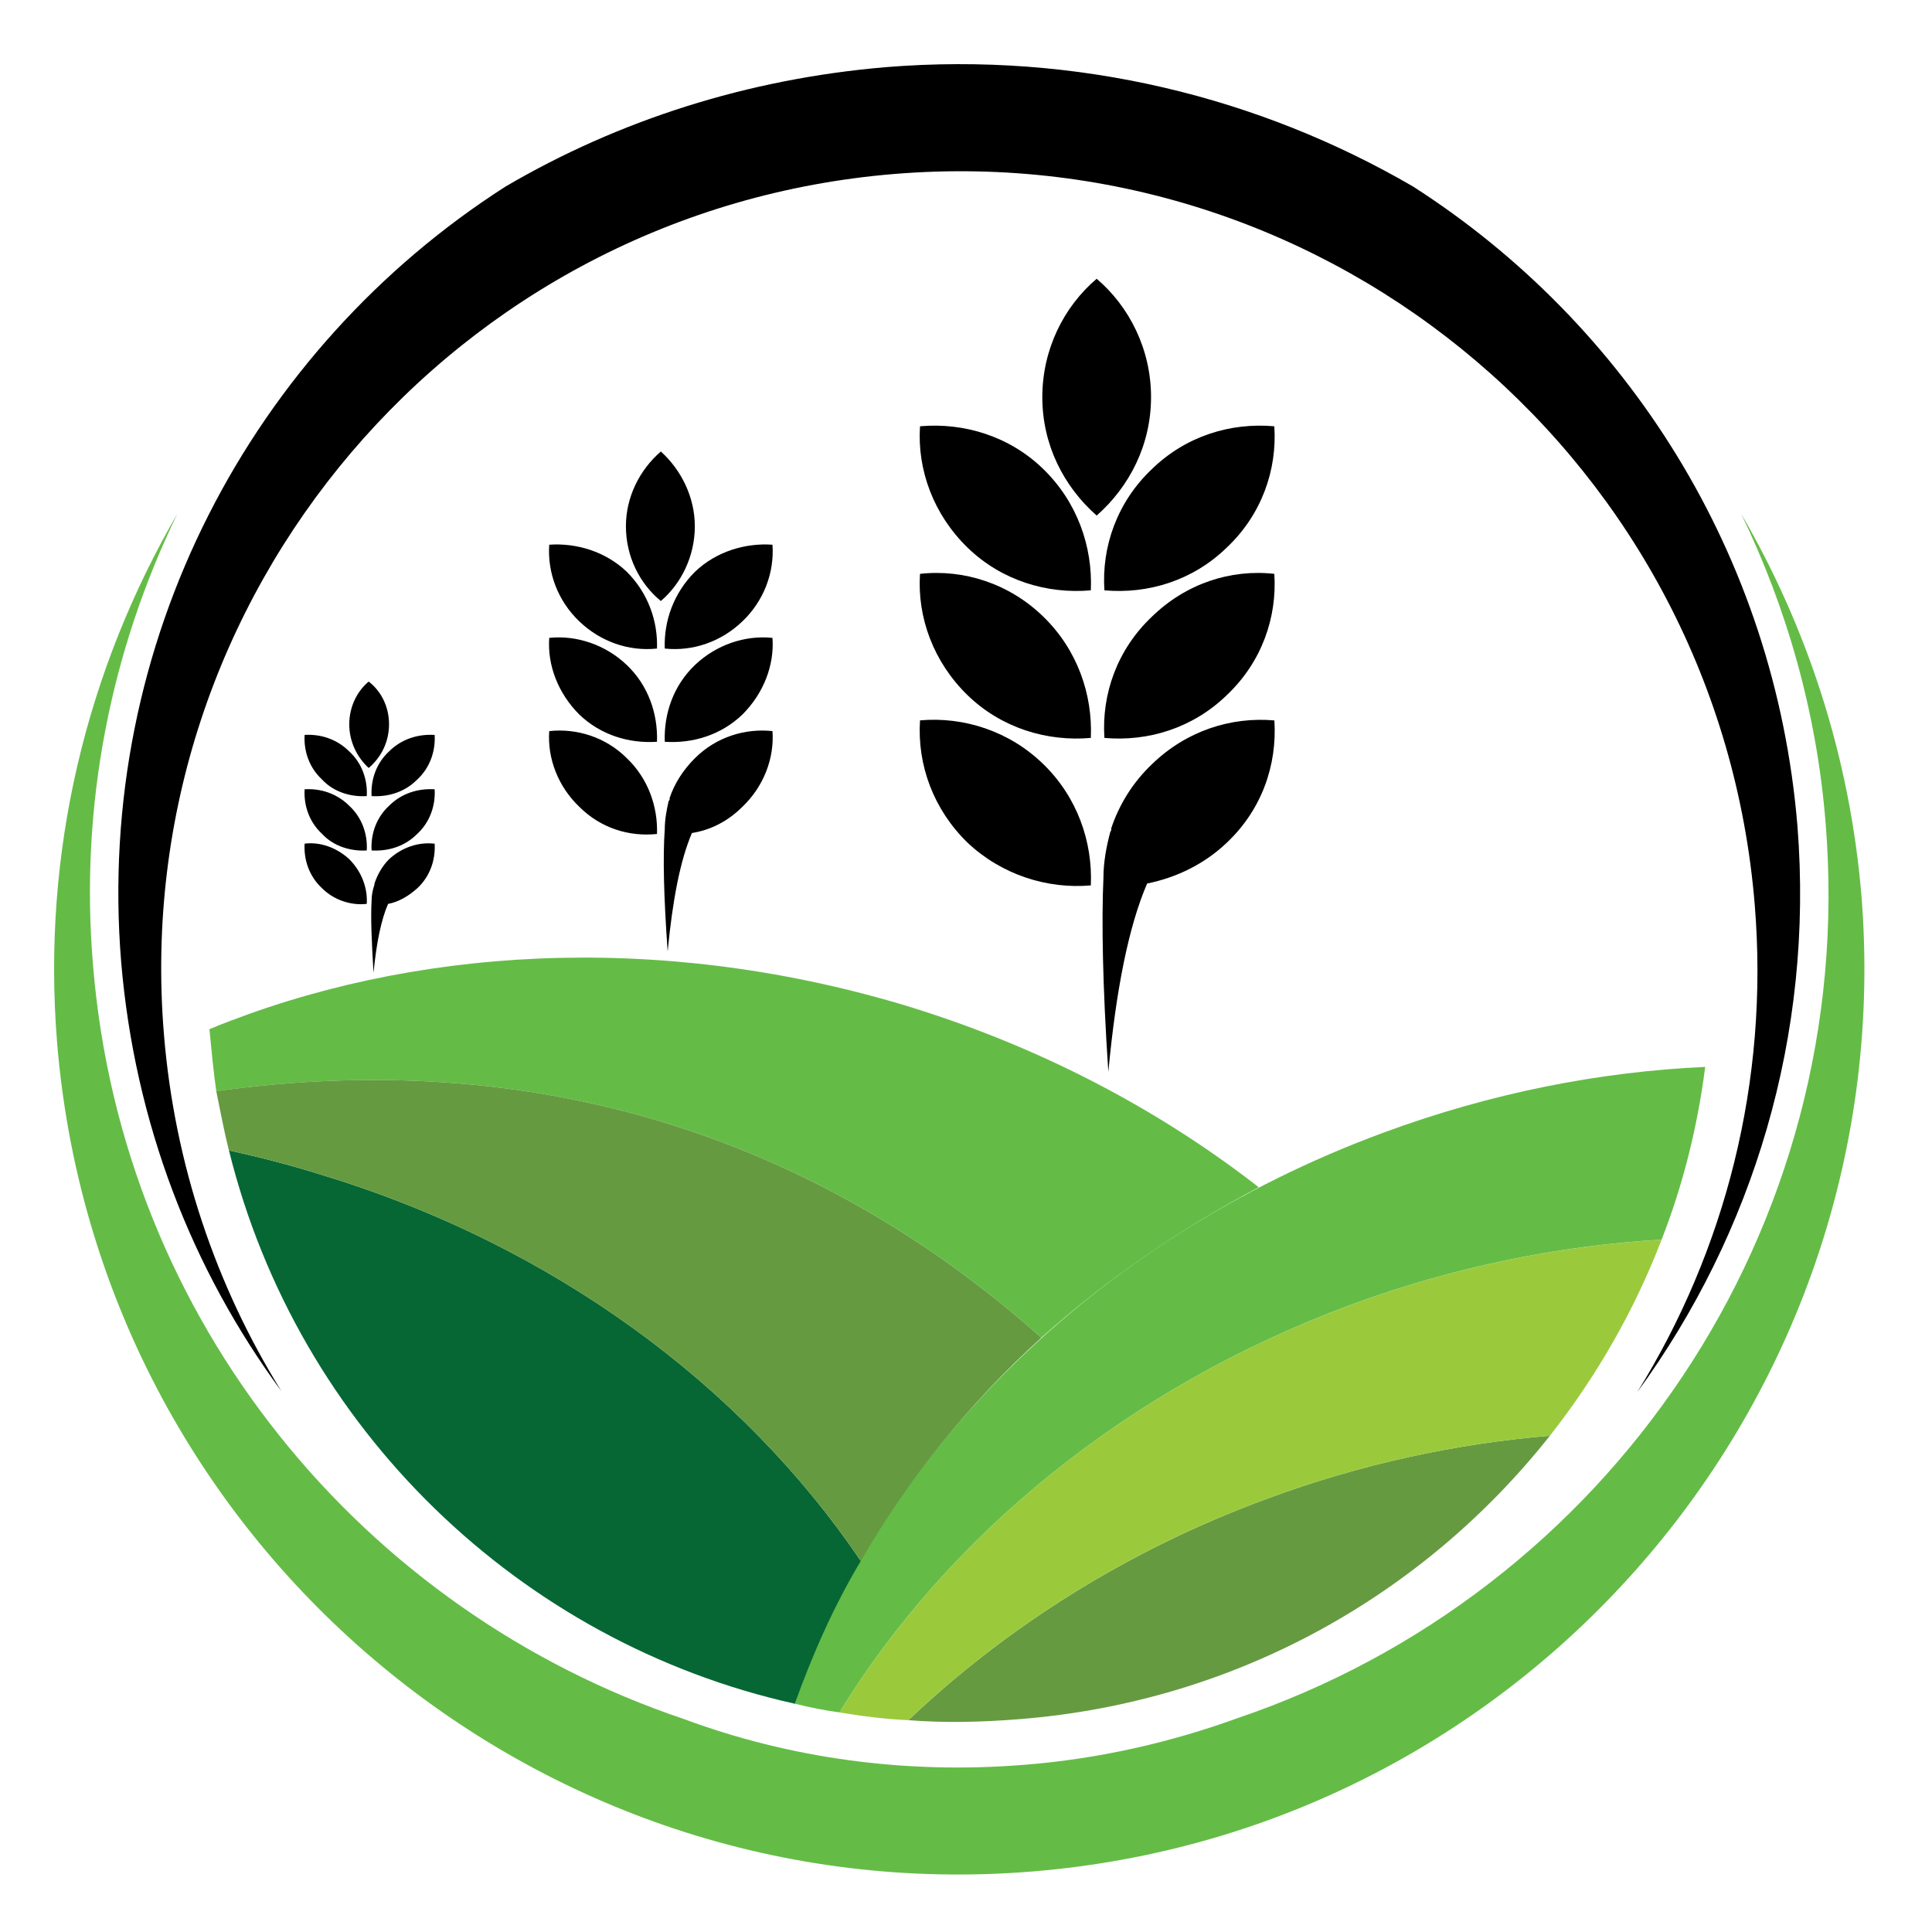 <?xml version="1.0" encoding="utf-8"?>
<!-- Generator: Adobe Illustrator 16.0.0, SVG Export Plug-In . SVG Version: 6.00 Build 0)  -->
<!DOCTYPE svg PUBLIC "-//W3C//DTD SVG 1.1//EN" "http://www.w3.org/Graphics/SVG/1.1/DTD/svg11.dtd">
<svg version="1.1" id="Calque_1" xmlns="http://www.w3.org/2000/svg" xmlns:xlink="http://www.w3.org/1999/xlink" x="0px" y="0px"
	 width="36px" height="36px" viewBox="0 0 36 36" enable-background="new 0 0 36 36" xml:space="preserve">
<path fill-rule="evenodd" clip-rule="evenodd" fill="#669A41" d="M19.006,32.033c4.051-0.324,7.542-2.332,9.875-5.281
	c-1.736,0.146-3.526,0.525-5.281,1.178c-2.604,0.957-4.865,2.404-6.674,4.123C17.613,32.107,18.3,32.09,19.006,32.033L19.006,32.033
	z"/>
<path fill-rule="evenodd" clip-rule="evenodd" fill="#9ACA3C" d="M16.926,32.053c1.809-1.719,4.069-3.166,6.674-4.123
	c1.755-0.652,3.545-1.031,5.281-1.178c0.868-1.104,1.573-2.332,2.08-3.652c-1.898,0.109-3.87,0.506-5.788,1.213
	c-4.195,1.555-7.523,4.32-9.531,7.596C16.076,31.98,16.492,32.033,16.926,32.053L16.926,32.053z"/>
<path fill-rule="evenodd" clip-rule="evenodd" fill="#64BC46" d="M15.642,31.908c2.008-3.275,5.336-6.041,9.531-7.596
	c1.918-0.707,3.89-1.104,5.788-1.213c0.398-1.014,0.669-2.098,0.813-3.219c-1.972,0.09-3.997,0.486-6.005,1.229
	c-5.443,2.01-9.404,6.096-10.959,10.637C15.099,31.818,15.37,31.871,15.642,31.908L15.642,31.908z"/>
<path fill-rule="evenodd" clip-rule="evenodd" fill="#066735" d="M16.04,29.086c-2.189-3.236-5.698-5.877-10.056-7.197
	c-0.579-0.182-1.14-0.326-1.718-0.453c1.284,5.191,5.426,9.17,10.545,10.311C15.135,30.84,15.533,29.936,16.04,29.086L16.04,29.086z
	"/>
<path fill-rule="evenodd" clip-rule="evenodd" fill="#64BC46" d="M19.404,24.926c1.193-1.066,2.549-2.008,4.051-2.803
	c-1.881-1.465-4.142-2.658-6.692-3.419c-4.54-1.338-9.116-1.066-12.859,0.472v0.018c0.037,0.379,0.072,0.76,0.126,1.139l0,0
	C9.836,19.52,15.099,21.092,19.404,24.926L19.404,24.926z"/>
<path fill-rule="evenodd" clip-rule="evenodd" fill="#669A41" d="M5.984,21.889c4.358,1.32,7.867,3.961,10.056,7.197
	c0.868-1.5,1.989-2.912,3.364-4.16c-4.306-3.834-9.568-5.406-15.374-4.594l0,0c0.073,0.363,0.145,0.742,0.235,1.104
	C4.844,21.563,5.405,21.707,5.984,21.889L5.984,21.889z"/>
<path fill-rule="evenodd" clip-rule="evenodd" d="M20.435,9.607c-0.615-0.542-1.013-1.32-1.013-2.206
	c0-0.887,0.397-1.683,1.013-2.207c0.614,0.524,1.013,1.32,1.013,2.207C21.447,8.287,21.049,9.065,20.435,9.607L20.435,9.607z
	 M20.326,16.498c0.036-0.814-0.253-1.646-0.887-2.261c-0.632-0.615-1.482-0.886-2.296-0.814c-0.054,0.833,0.253,1.664,0.886,2.279
	C18.662,16.299,19.512,16.57,20.326,16.498L20.326,16.498z M20.561,16.354c0-0.29,0.055-0.579,0.127-0.85l0,0l0.019-0.036v-0.036
	c0.145-0.434,0.397-0.85,0.76-1.194c0.633-0.615,1.465-0.886,2.279-0.814c0.054,0.833-0.235,1.664-0.887,2.279
	c-0.416,0.398-0.941,0.651-1.484,0.76c-0.343,0.795-0.578,1.971-0.723,3.508C20.544,18.361,20.525,17.149,20.561,16.354
	L20.561,16.354z M20.579,13.75c-0.054-0.814,0.236-1.646,0.887-2.261c0.633-0.615,1.465-0.887,2.279-0.796
	c0.054,0.814-0.235,1.646-0.887,2.261C22.225,13.568,21.393,13.822,20.579,13.75L20.579,13.75z M20.326,13.75
	c0.036-0.814-0.253-1.646-0.887-2.261c-0.632-0.615-1.482-0.887-2.296-0.796c-0.054,0.814,0.253,1.646,0.886,2.261
	C18.662,13.568,19.512,13.822,20.326,13.75L20.326,13.75z M20.579,11c-0.054-0.814,0.236-1.646,0.887-2.261
	c0.633-0.615,1.465-0.868,2.279-0.796c0.054,0.814-0.235,1.646-0.887,2.261C22.225,10.819,21.393,11.072,20.579,11L20.579,11z
	 M20.326,11c0.036-0.814-0.253-1.646-0.887-2.261c-0.632-0.615-1.482-0.868-2.296-0.796c-0.054,0.814,0.253,1.646,0.886,2.261
	S19.512,11.072,20.326,11L20.326,11z"/>
<path fill-rule="evenodd" clip-rule="evenodd" d="M12.314,11.199c-0.398-0.326-0.651-0.832-0.651-1.393
	c0-0.543,0.253-1.049,0.651-1.393c0.38,0.344,0.633,0.85,0.633,1.393C12.947,10.367,12.694,10.874,12.314,11.199L12.314,11.199z
	 M12.242,15.54c0.018-0.506-0.163-1.031-0.561-1.411c-0.397-0.398-0.94-0.561-1.447-0.506c-0.036,0.506,0.163,1.031,0.561,1.411
	C11.193,15.431,11.717,15.594,12.242,15.54L12.242,15.54z M12.387,15.449c0-0.181,0.036-0.362,0.072-0.524l0,0l0.018-0.018v-0.036
	c0.09-0.271,0.253-0.525,0.471-0.742c0.397-0.398,0.94-0.561,1.446-0.506c0.037,0.506-0.163,1.031-0.561,1.411
	c-0.271,0.271-0.597,0.434-0.94,0.488c-0.217,0.507-0.361,1.248-0.452,2.207C12.368,16.715,12.35,15.956,12.387,15.449
	L12.387,15.449z M12.387,13.822c-0.019-0.525,0.163-1.049,0.561-1.429c0.397-0.38,0.94-0.561,1.446-0.507
	c0.037,0.507-0.163,1.031-0.561,1.429C13.436,13.695,12.911,13.857,12.387,13.822L12.387,13.822z M12.242,13.822
	c0.018-0.525-0.163-1.049-0.561-1.429c-0.397-0.38-0.94-0.561-1.447-0.507c-0.036,0.507,0.163,1.031,0.561,1.429
	C11.193,13.695,11.717,13.857,12.242,13.822L12.242,13.822z M12.387,12.085c-0.019-0.507,0.163-1.031,0.561-1.429
	c0.397-0.38,0.94-0.542,1.446-0.506c0.037,0.524-0.163,1.049-0.561,1.429C13.436,11.959,12.911,12.14,12.387,12.085L12.387,12.085z
	 M12.242,12.085c0.018-0.507-0.163-1.031-0.561-1.429c-0.397-0.38-0.94-0.542-1.447-0.506c-0.036,0.524,0.163,1.049,0.561,1.429
	C11.193,11.959,11.717,12.14,12.242,12.085L12.242,12.085z"/>
<path fill-rule="evenodd" clip-rule="evenodd" d="M6.87,14.31c-0.217-0.2-0.362-0.488-0.362-0.814S6.653,12.881,6.87,12.7
	c0.235,0.181,0.379,0.47,0.379,0.796S7.105,14.11,6.87,14.31L6.87,14.31z M6.834,16.842c0.018-0.29-0.091-0.597-0.326-0.832
	c-0.235-0.217-0.542-0.326-0.832-0.29c-0.018,0.308,0.09,0.615,0.326,0.832C6.219,16.77,6.544,16.878,6.834,16.842L6.834,16.842z
	 M6.924,16.788c0-0.108,0.018-0.199,0.054-0.307l0,0v-0.018l0,0c0.054-0.163,0.145-0.326,0.271-0.452
	c0.235-0.217,0.543-0.326,0.85-0.29c0.018,0.308-0.09,0.615-0.325,0.832c-0.163,0.145-0.344,0.253-0.543,0.29
	c-0.126,0.289-0.217,0.723-0.271,1.284C6.924,17.529,6.906,17.095,6.924,16.788L6.924,16.788z M6.924,15.847
	c-0.018-0.308,0.09-0.615,0.325-0.832c0.235-0.235,0.543-0.326,0.85-0.308c0.018,0.308-0.09,0.615-0.325,0.832
	C7.54,15.774,7.231,15.865,6.924,15.847L6.924,15.847z M6.834,15.847c0.018-0.308-0.091-0.615-0.326-0.832
	c-0.235-0.235-0.542-0.326-0.832-0.308c-0.018,0.308,0.09,0.615,0.326,0.832C6.219,15.774,6.544,15.865,6.834,15.847L6.834,15.847z
	 M6.924,14.834c-0.018-0.308,0.09-0.615,0.325-0.832c0.235-0.235,0.543-0.326,0.85-0.308c0.018,0.308-0.09,0.615-0.325,0.832
	C7.54,14.762,7.231,14.853,6.924,14.834L6.924,14.834z M6.834,14.834c0.018-0.308-0.091-0.615-0.326-0.832
	c-0.235-0.235-0.542-0.326-0.832-0.308c-0.018,0.308,0.09,0.615,0.326,0.832C6.219,14.762,6.544,14.853,6.834,14.834L6.834,14.834z"
	/>
<path fill-rule="evenodd" clip-rule="evenodd" fill="#64BC46" d="M32.443,9.571c1.23,2.116,2.026,4.521,2.243,7.125
	c0.741,9.28-6.168,17.417-15.445,18.176c-9.278,0.76-17.417-6.166-18.177-15.445c-0.29-3.563,0.561-6.963,2.242-9.856
	c-1.229,2.532-1.826,5.408-1.573,8.41c0.543,6.655,5.046,12.046,11.014,14.052c1.954,0.725,4.106,1.031,6.332,0.852
	c1.392-0.109,2.73-0.416,3.978-0.869c6.892-2.332,11.575-9.098,10.961-16.675C33.854,13.279,33.294,11.326,32.443,9.571
	L32.443,9.571z"/>
<path fill-rule="evenodd" clip-rule="evenodd" d="M16.51,1.251c3.563-0.289,6.963,0.561,9.821,2.225
	c3.979,2.55,6.746,6.855,7.162,11.919c0.308,3.906-0.832,7.595-2.984,10.544c1.628-2.623,2.459-5.77,2.188-9.08
	C32.028,8.667,24.865,2.572,16.672,3.241C8.479,3.91,2.384,11.09,3.054,19.266c0.199,2.441,0.977,4.703,2.188,6.654
	c-1.664-2.26-2.731-4.99-2.984-7.993C1.77,11.959,4.7,6.497,9.42,3.476C11.518,2.246,13.923,1.469,16.51,1.251L16.51,1.251z"/>
</svg>
